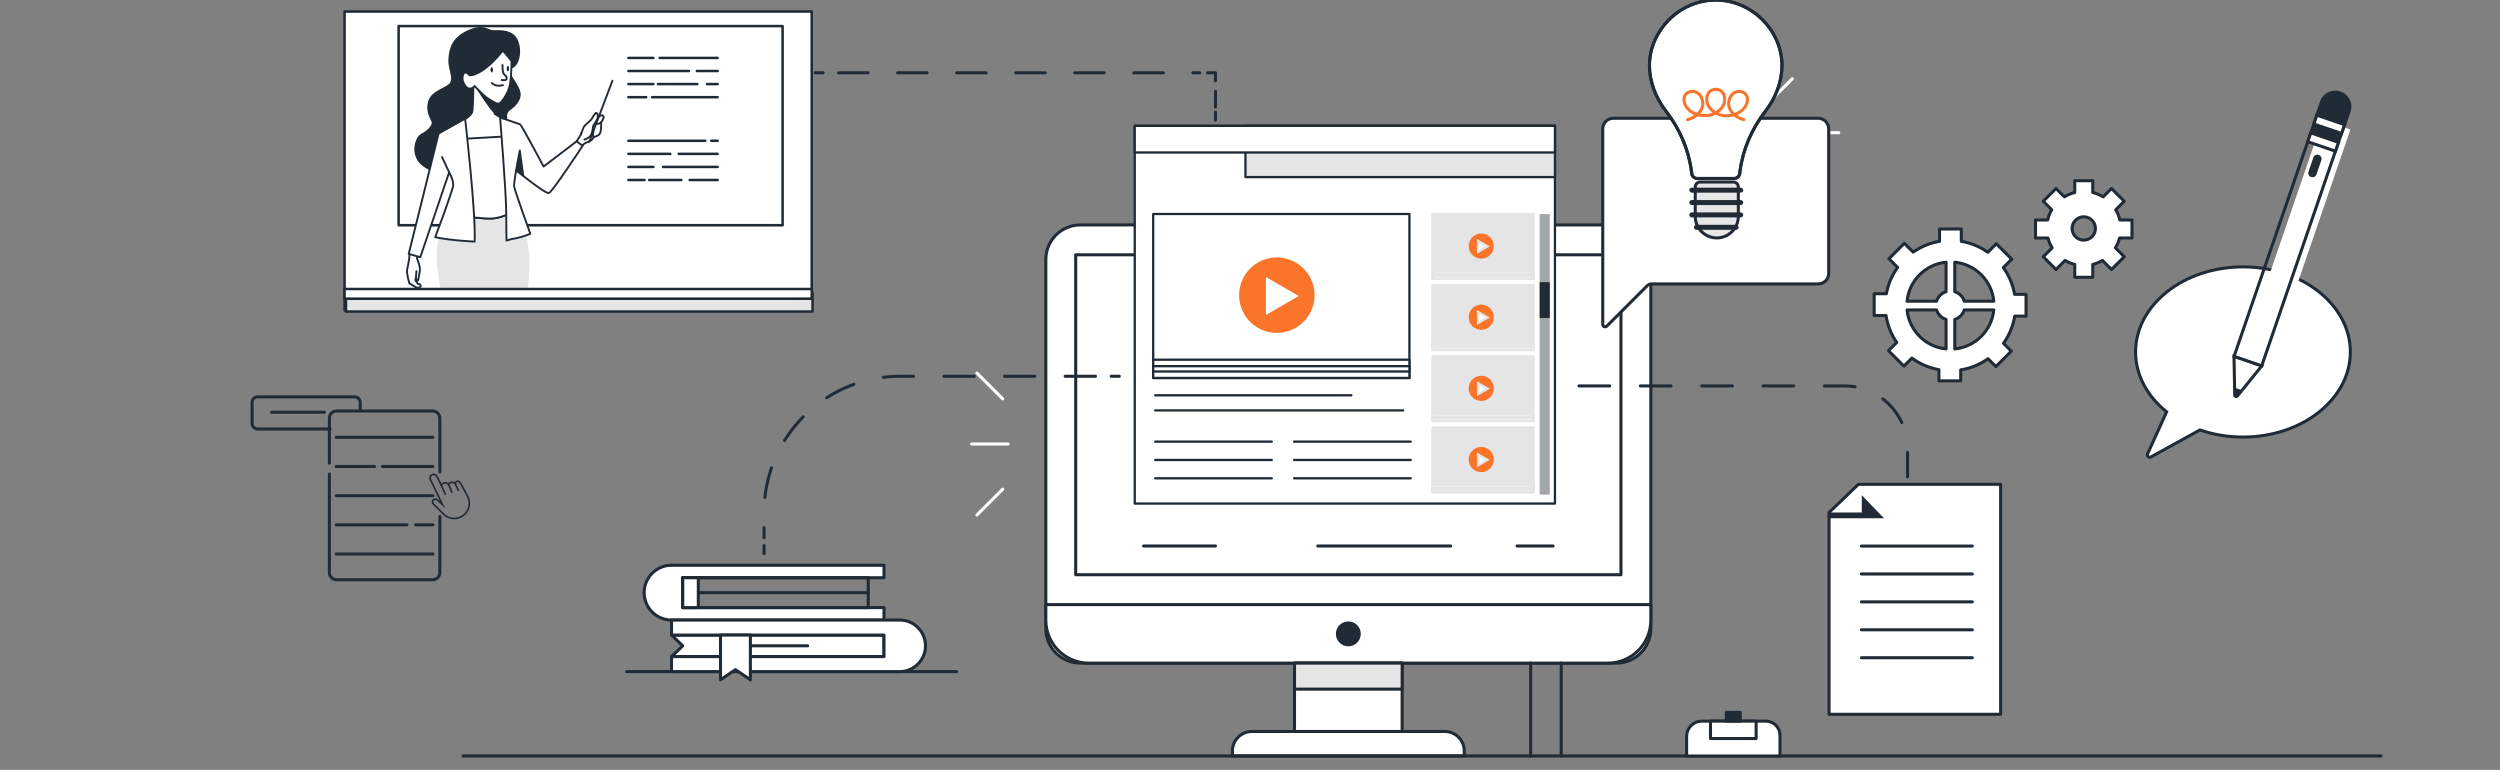<svg width="630" height="194" viewBox="0 0 630 194" fill="none" xmlns="http://www.w3.org/2000/svg">
<rect x="0" y="0" width="630" height="194" fill="#808080" stroke="none"/>
<g clip-path="url(#clip0_12616_10145)">
<path d="M504.154 180.004H460.924V129.148L468.309 122.059H504.154V180.004Z" fill="white" stroke="#212B36" stroke-width="0.773" stroke-miterlimit="10" stroke-linecap="round" stroke-linejoin="round"/>
<path d="M460.924 130.598H474.766L469.172 124.792V129.146H461.061L460.924 129.363V130.598Z" fill="#212B36"/>
<path d="M469.068 137.605H497.018" stroke="#212B36" stroke-width="0.773" stroke-miterlimit="10" stroke-linecap="round" stroke-linejoin="round"/>
<path d="M469.068 144.639H497.018" stroke="#212B36" stroke-width="0.773" stroke-miterlimit="10" stroke-linecap="round" stroke-linejoin="round"/>
<path d="M469.068 151.675H497.018" stroke="#212B36" stroke-width="0.773" stroke-miterlimit="10" stroke-linecap="round" stroke-linejoin="round"/>
<path d="M469.068 158.711H497.018" stroke="#212B36" stroke-width="0.773" stroke-miterlimit="10" stroke-linecap="round" stroke-linejoin="round"/>
<path d="M469.068 165.747H497.018" stroke="#212B36" stroke-width="0.773" stroke-miterlimit="10" stroke-linecap="round" stroke-linejoin="round"/>
<path d="M407.311 167.108H272.246C267.442 167.108 263.548 163.214 263.548 158.41V65.381C263.548 60.578 267.442 56.684 272.246 56.684H407.311C412.114 56.684 416.009 60.578 416.009 65.381V158.411C416.009 163.214 412.114 167.108 407.311 167.108Z" fill="white" stroke="#212B36" stroke-width="0.773" stroke-miterlimit="10" stroke-linecap="round" stroke-linejoin="round"/>
<path d="M263.548 152.364V156.273C263.548 162.257 268.399 167.108 274.383 167.108H405.173C411.158 167.108 416.009 162.257 416.009 156.273V152.364H263.548Z" fill="white" stroke="#212B36" stroke-width="0.773" stroke-miterlimit="10" stroke-linecap="round" stroke-linejoin="round"/>
<path d="M408.48 64.213H271.077V144.835H408.48V64.213Z" fill="white"/>
<path d="M408.48 64.213H271.077V144.835H408.48V64.213Z" fill="white" stroke="#212B36" stroke-width="0.773" stroke-miterlimit="10" stroke-linecap="round" stroke-linejoin="round"/>
<path d="M339.778 162.873C341.51 162.873 342.915 161.469 342.915 159.736C342.915 158.004 341.51 156.599 339.778 156.599C338.045 156.599 336.641 158.004 336.641 159.736C336.641 161.469 338.045 162.873 339.778 162.873Z" fill="#212B36"/>
<path d="M368.992 190.503H310.564V189.252C310.564 186.535 312.766 184.333 315.483 184.333H364.074C366.791 184.333 368.993 186.535 368.993 189.252L368.992 190.503Z" fill="white" stroke="#212B36" stroke-width="0.773" stroke-miterlimit="10" stroke-linecap="round" stroke-linejoin="round"/>
<path d="M353.338 167.107H326.218V184.333H353.338V167.107Z" fill="white" stroke="#212B36" stroke-width="0.773" stroke-miterlimit="10" stroke-linecap="round" stroke-linejoin="round"/>
<path d="M353.338 167.107H326.218V173.667H353.338V167.107Z" fill="#E5E5E5" stroke="#212B36" stroke-width="0.773" stroke-miterlimit="10" stroke-linecap="round" stroke-linejoin="round"/>
<path d="M288.188 137.592H306.292" stroke="#212B36" stroke-width="0.773" stroke-miterlimit="10" stroke-linecap="round" stroke-linejoin="round"/>
<path d="M382.316 137.592H391.368" stroke="#212B36" stroke-width="0.773" stroke-miterlimit="10" stroke-linecap="round" stroke-linejoin="round"/>
<path d="M332.067 137.592H365.573" stroke="#212B36" stroke-width="0.773" stroke-miterlimit="10" stroke-linecap="round" stroke-linejoin="round"/>
<path d="M116.7 190.503H600.034" stroke="#212B36" stroke-width="0.773" stroke-miterlimit="10" stroke-linecap="round" stroke-linejoin="round"/>
<path d="M254.033 111.896H244.831" stroke="white" stroke-width="0.773" stroke-miterlimit="10" stroke-linecap="round" stroke-linejoin="round"/>
<path d="M252.686 100.515L246.179 94.008" stroke="white" stroke-width="0.773" stroke-miterlimit="10" stroke-linecap="round" stroke-linejoin="round"/>
<path d="M246.179 129.782L252.686 123.275" stroke="white" stroke-width="0.773" stroke-miterlimit="10" stroke-linecap="round" stroke-linejoin="round"/>
<path d="M445.174 26.343L451.681 19.836" stroke="white" stroke-width="0.773" stroke-miterlimit="10" stroke-linecap="round" stroke-linejoin="round"/>
<path d="M454.173 33.437H463.375" stroke="white" stroke-width="0.773" stroke-miterlimit="10" stroke-linecap="round" stroke-linejoin="round"/>
<path d="M438.079 8.141V17.343" stroke="white" stroke-width="0.773" stroke-miterlimit="10" stroke-linecap="round" stroke-linejoin="round"/>
<path d="M431.539 59.948C431.539 59.948 434.833 60.632 435.46 64.212" stroke="#212B36" stroke-width="0.773" stroke-miterlimit="10" stroke-linecap="round" stroke-linejoin="round"/>
<path d="M417.421 48.969C417.421 48.969 419.46 45.519 418.205 43.166" stroke="#212B36" stroke-width="0.773" stroke-miterlimit="10" stroke-linecap="round" stroke-linejoin="round"/>
<path d="M444.989 181.72H428.89C426.757 181.72 425.028 183.449 425.028 185.582V190.504H448.556V185.288C448.556 183.317 446.959 181.72 444.989 181.72Z" fill="white" stroke="#212B36" stroke-width="0.773" stroke-miterlimit="10" stroke-linecap="round" stroke-linejoin="round"/>
<path d="M442.544 181.72H431.041V186.112H442.544V181.72Z" fill="white" stroke="#212B36" stroke-width="0.773" stroke-miterlimit="10" stroke-linecap="round" stroke-linejoin="round"/>
<path d="M438.552 179.524H435.034V181.72H438.552V179.524Z" fill="#212B36" stroke="#212B36" stroke-width="0.773" stroke-miterlimit="10" stroke-linecap="round" stroke-linejoin="round"/>
<path d="M282.056 94.813H280.041" stroke="#212B36" stroke-width="0.773" stroke-linecap="round" stroke-linejoin="round"/>
<path d="M276.06 94.813H226.844C207.901 94.813 192.545 110.169 192.545 129.112V135.5" stroke="#212B36" stroke-width="0.773" stroke-linecap="round" stroke-linejoin="round" stroke-dasharray="7.64 7.64"/>
<path d="M192.546 137.491V139.505" stroke="#212B36" stroke-width="0.773" stroke-linecap="round" stroke-linejoin="round"/>
<path d="M157.935 169.245H241.067" stroke="#212B36" stroke-width="0.773" stroke-miterlimit="10" stroke-linecap="round" stroke-linejoin="round"/>
<path d="M222.768 145.584V142.447H169.229C165.418 142.447 162.328 145.537 162.328 149.349C162.328 153.16 165.418 156.25 169.229 156.25H222.768V153.113H172.053V145.584H222.768V145.584Z" fill="white" stroke="#212B36" stroke-width="0.773" stroke-miterlimit="10" stroke-linecap="round" stroke-linejoin="round"/>
<path d="M218.795 145.584H172.053V153.113H218.795V145.584Z" stroke="#212B36" stroke-width="0.773" stroke-miterlimit="10" stroke-linecap="round" stroke-linejoin="round"/>
<path d="M218.795 149.349H172.053" stroke="#212B36" stroke-width="0.773" stroke-miterlimit="10" stroke-linecap="round" stroke-linejoin="round"/>
<path d="M175.974 145.584H172.053V153.113H175.974V145.584Z" fill="white" stroke="#212B36" stroke-width="0.773" stroke-miterlimit="10" stroke-linecap="round" stroke-linejoin="round"/>
<path d="M222.767 165.467H169.228L172.051 162.748L169.228 160.029H222.767V165.467Z" fill="white" stroke="#212B36" stroke-width="0.773" stroke-miterlimit="10" stroke-linecap="round" stroke-linejoin="round"/>
<path d="M189.096 162.748H203.526" stroke="#212B36" stroke-width="0.773" stroke-miterlimit="10" stroke-linecap="round" stroke-linejoin="round"/>
<path d="M226.726 156.251H169.228V160.03H222.767V165.468H169.228V169.246H226.726C230.315 169.246 233.224 166.337 233.224 162.749C233.224 159.16 230.315 156.251 226.726 156.251Z" fill="white" stroke="#212B36" stroke-width="0.773" stroke-miterlimit="10" stroke-linecap="round" stroke-linejoin="round"/>
<path d="M189.096 171.309L185.332 168.747L181.567 171.309V160.029H189.096V171.309Z" fill="white" stroke="#212B36" stroke-width="0.773" stroke-miterlimit="10" stroke-linecap="round" stroke-linejoin="round"/>
<path d="M403.89 32.469V81.751C403.89 82.29 404.541 82.56 404.922 82.179L415.146 71.956C415.408 71.694 415.762 71.547 416.132 71.547H458.181C459.646 71.547 460.833 70.36 460.833 68.895V32.463C460.833 30.999 459.646 29.811 458.181 29.811H406.547C405.08 29.811 403.89 31.001 403.89 32.469Z" fill="white" stroke="#212B36" stroke-width="0.773" stroke-miterlimit="10"/>
<path d="M415.66 16.523C415.66 20.505 417.216 24.637 419.784 27.954C423.233 32.408 425.548 37.632 426.252 43.221L426.319 43.748C426.407 44.451 427.006 44.979 427.715 44.979H437.008C437.717 44.979 438.315 44.452 438.404 43.748L438.472 43.212C439.177 37.629 441.489 32.409 444.935 27.96C447.505 24.642 449.062 20.507 449.062 16.523C449.062 7.797 441.587 0.019 432.361 0.019C423.14 0.019 415.66 7.797 415.66 16.523Z" fill="white" stroke="#212B36" stroke-width="0.773" stroke-miterlimit="10"/>
<path d="M415.66 16.523C415.66 20.505 417.216 24.637 419.784 27.954C423.233 32.408 425.548 37.632 426.252 43.221L426.319 43.748C426.407 44.451 427.006 44.979 427.715 44.979H437.008C437.717 44.979 438.315 44.452 438.404 43.748L438.472 43.212C439.177 37.629 441.489 32.409 444.935 27.96C447.505 24.642 449.062 20.507 449.062 16.523C449.062 7.797 441.587 0.019 432.361 0.019C423.14 0.019 415.66 7.797 415.66 16.523Z" stroke="#212B36" stroke-width="0.773" stroke-miterlimit="10"/>
<path d="M425.295 30.157C426.353 29.837 427.133 29.408 427.735 28.875M427.735 28.875C428.757 27.971 429.261 26.756 429.071 25.605C428.793 23.792 427.456 22.815 426.028 23.079C424.601 23.343 423.921 24.694 424.682 26.417C425.152 27.516 426.315 28.422 427.735 28.875ZM427.735 28.875C428.033 28.97 428.503 29.03 428.945 29.08C430.061 29.203 431.173 29.06 432.128 28.582C432.21 28.541 432.291 28.497 432.37 28.453M432.37 28.453C431.131 27.755 430.278 26.662 430.136 25.508C429.89 23.692 430.914 22.499 432.362 22.5C433.81 22.499 434.834 23.692 434.588 25.508C434.446 26.663 433.609 27.756 432.37 28.453ZM432.37 28.453C432.689 28.633 433.038 28.788 433.419 28.915C434.184 29.17 435.016 29.246 435.84 29.139C436.253 29.085 436.642 28.997 437.008 28.879M437.008 28.879C438.429 28.427 439.576 27.517 440.046 26.418C440.808 24.695 440.128 23.344 438.701 23.08C437.273 22.816 435.936 23.793 435.658 25.605C435.468 26.756 435.987 27.974 437.008 28.879ZM437.008 28.879C437.605 29.411 438.382 29.84 439.429 30.157" stroke="#FA7429" stroke-width="0.773" stroke-miterlimit="10" stroke-linecap="round"/>
<path d="M436.802 45.871H428.459C427.765 45.871 427.202 46.434 427.202 47.128V54.529C427.202 57.525 429.634 59.958 432.631 59.958C435.627 59.958 438.06 57.525 438.06 54.529V47.128C438.06 46.434 437.496 45.871 436.802 45.871Z" fill="#E6E6E6" stroke="#212B36" stroke-width="0.773" stroke-miterlimit="10"/>
<path d="M426.336 48.547H438.667C439.015 48.547 439.297 48.266 439.297 47.918C439.297 47.57 439.015 47.289 438.667 47.289H426.336C425.988 47.289 425.706 47.57 425.706 47.918C425.706 48.266 425.988 48.547 426.336 48.547Z" fill="#212B36"/>
<path d="M426.336 51.669H438.667C439.015 51.669 439.297 51.387 439.297 51.039C439.297 50.691 439.015 50.41 438.667 50.41H426.336C425.988 50.41 425.706 50.691 425.706 51.039C425.706 51.387 425.988 51.669 426.336 51.669Z" fill="#212B36"/>
<path d="M426.336 54.79H438.667C439.015 54.79 439.297 54.509 439.297 54.161C439.297 53.813 439.015 53.531 438.667 53.531H426.336C425.988 53.531 425.706 53.813 425.706 54.161C425.706 54.509 425.988 54.79 426.336 54.79Z" fill="#212B36"/>
<path d="M427.5 57.914H437.503C437.851 57.914 438.133 57.633 438.133 57.285C438.133 56.937 437.851 56.655 437.503 56.655H427.5C427.152 56.655 426.871 56.937 426.871 57.285C426.871 57.633 427.152 57.914 427.5 57.914Z" fill="#212B36"/>
<path d="M385.723 167.108V190.504" stroke="#212B36" stroke-width="0.773" stroke-miterlimit="10" stroke-linecap="round" stroke-linejoin="round"/>
<path d="M393.424 167.108V190.504" stroke="#212B36" stroke-width="0.773" stroke-miterlimit="10" stroke-linecap="round" stroke-linejoin="round"/>
<path d="M397.906 97.261H464.866C473.61 97.261 480.699 104.349 480.699 113.094V120.169" stroke="#212B36" stroke-width="0.773" stroke-miterlimit="10" stroke-linecap="round" stroke-linejoin="round" stroke-dasharray="7.73 7.73"/>
<path d="M205.426 18.351H207.44" stroke="#212B36" stroke-width="0.773" stroke-linecap="round" stroke-linejoin="round"/>
<path d="M211.314 18.351H302.345" stroke="#212B36" stroke-width="0.773" stroke-linecap="round" stroke-linejoin="round" stroke-dasharray="7.44 7.44"/>
<path d="M304.281 18.351H306.296V20.366" stroke="#212B36" stroke-width="0.773" stroke-linecap="round" stroke-linejoin="round"/>
<path d="M306.297 23V26.952" stroke="#212B36" stroke-width="0.773" stroke-linecap="round" stroke-linejoin="round" stroke-dasharray="5.06 5.06"/>
<path d="M306.297 28.27V30.284" stroke="#212B36" stroke-width="0.773" stroke-linecap="round" stroke-linejoin="round"/>
<path d="M204.557 2.899H86.831V78.243H204.557V2.899Z" fill="white" stroke="#212B36" stroke-width="0.642" stroke-miterlimit="10" stroke-linecap="round" stroke-linejoin="round"/>
<path d="M197.216 6.569H100.452V56.758H197.216V6.569Z" fill="white" stroke="#212B36" stroke-width="0.642" stroke-miterlimit="10" stroke-linecap="round" stroke-linejoin="round"/>
<path d="M166.247 14.602H180.845" stroke="#212B36" stroke-width="0.642" stroke-miterlimit="10" stroke-linecap="round" stroke-linejoin="round"/>
<path d="M158.356 14.602H164.65" stroke="#212B36" stroke-width="0.642" stroke-miterlimit="10" stroke-linecap="round" stroke-linejoin="round"/>
<path d="M175.614 17.897H180.845" stroke="#212B36" stroke-width="0.642" stroke-miterlimit="10" stroke-linecap="round" stroke-linejoin="round"/>
<path d="M158.356 17.897H173.591" stroke="#212B36" stroke-width="0.642" stroke-miterlimit="10" stroke-linecap="round" stroke-linejoin="round"/>
<path d="M178.169 21.191H180.846" stroke="#212B36" stroke-width="0.642" stroke-miterlimit="10" stroke-linecap="round" stroke-linejoin="round"/>
<path d="M165.821 21.191H175.72" stroke="#212B36" stroke-width="0.642" stroke-miterlimit="10" stroke-linecap="round" stroke-linejoin="round"/>
<path d="M158.356 21.191H164.65" stroke="#212B36" stroke-width="0.642" stroke-miterlimit="10" stroke-linecap="round" stroke-linejoin="round"/>
<path d="M164.331 24.488H180.845" stroke="#212B36" stroke-width="0.642" stroke-miterlimit="10" stroke-linecap="round" stroke-linejoin="round"/>
<path d="M158.356 24.488H162.841" stroke="#212B36" stroke-width="0.642" stroke-miterlimit="10" stroke-linecap="round" stroke-linejoin="round"/>
<path d="M179.232 35.477H180.845" stroke="#212B36" stroke-width="0.642" stroke-miterlimit="10" stroke-linecap="round" stroke-linejoin="round"/>
<path d="M158.356 35.477H177.742" stroke="#212B36" stroke-width="0.642" stroke-miterlimit="10" stroke-linecap="round" stroke-linejoin="round"/>
<path d="M171.037 38.773H180.845" stroke="#212B36" stroke-width="0.642" stroke-miterlimit="10" stroke-linecap="round" stroke-linejoin="round"/>
<path d="M158.356 38.773H168.907" stroke="#212B36" stroke-width="0.642" stroke-miterlimit="10" stroke-linecap="round" stroke-linejoin="round"/>
<path d="M167.098 42.067H180.844" stroke="#212B36" stroke-width="0.642" stroke-miterlimit="10" stroke-linecap="round" stroke-linejoin="round"/>
<path d="M158.356 42.067H164.65" stroke="#212B36" stroke-width="0.642" stroke-miterlimit="10" stroke-linecap="round" stroke-linejoin="round"/>
<path d="M173.804 45.365H180.845" stroke="#212B36" stroke-width="0.642" stroke-miterlimit="10" stroke-linecap="round" stroke-linejoin="round"/>
<path d="M163.584 45.365H171.673" stroke="#212B36" stroke-width="0.642" stroke-miterlimit="10" stroke-linecap="round" stroke-linejoin="round"/>
<path d="M158.356 45.365H162.415" stroke="#212B36" stroke-width="0.642" stroke-miterlimit="10" stroke-linecap="round" stroke-linejoin="round"/>
<path d="M128.738 17.107C128.738 17.107 129.417 17.477 130.281 16.119C131.145 14.761 131.515 11.922 130.281 9.701C129.047 7.479 126.084 7.541 124.48 7.603C122.875 7.664 121.949 5.751 117.814 7.664C113.679 9.578 113.185 12.416 113 14.823C112.815 17.23 114.234 19.452 113.432 20.81C112.63 22.167 108.68 22.662 107.878 25.624C107.076 28.586 108.865 30.253 108.803 30.993C108.742 31.734 107.816 32.845 106.149 33.709C104.483 34.572 103.064 39.325 106.643 41.917C110.222 44.509 114.481 44.818 119.295 42.225C124.109 39.633 127.442 34.819 127.812 32.166C128.182 29.512 127.133 28.771 128.614 27.722C130.095 26.673 131.885 24.821 130.959 22.599C130.034 20.377 128.491 18.711 128.491 18.155C128.491 17.6 128.738 17.107 128.738 17.107Z" fill="#212B36"/>
<path d="M112.585 54.379C112.585 54.379 110.445 57.546 110.102 63.283C109.76 69.019 111.986 76.809 111.986 76.809H132.362C132.362 76.809 133.903 68.762 133.304 63.625C132.704 58.488 131.591 56.262 131.591 56.262L129.964 52.581L113.098 53.009L112.585 54.379Z" fill="#E5E5E5"/>
<path d="M119.294 21.426C119.294 21.426 119.233 27.474 118.986 28.215C118.739 28.956 117.628 30.067 114.48 31.424C114.48 31.424 116.517 44.323 116.887 48.149C117.258 51.975 117.258 54.506 117.258 54.506C117.258 54.506 121.825 55.185 124.046 55.061C126.268 54.938 128.922 53.58 128.922 53.58L128.12 30.744L124.664 28.708L124.479 24.696C124.479 24.696 120.714 21.117 120.282 20.87C119.85 20.623 119.294 21.426 119.294 21.426Z" fill="white" stroke="#212B36" stroke-width="0.483" stroke-miterlimit="10" stroke-linecap="round" stroke-linejoin="round"/>
<path d="M120.633 22.787C120.633 22.787 123.287 27.068 124.657 28.352L124.479 24.699L120.804 21.76L120.633 22.787Z" fill="#212B36" stroke="#212B36" stroke-width="0.483" stroke-miterlimit="10" stroke-linecap="round" stroke-linejoin="round"/>
<path d="M128.246 34.333L115.049 35.082C115.681 39.197 116.644 45.635 116.888 48.15C117.258 51.977 117.258 54.507 117.258 54.507C117.258 54.507 121.825 55.186 124.047 55.062C126.269 54.939 128.922 53.581 128.922 53.581L128.246 34.333Z" fill="white" stroke="#212B36" stroke-width="0.483" stroke-miterlimit="10" stroke-linecap="round" stroke-linejoin="round"/>
<path d="M126.634 12.809C126.634 12.809 123.067 17.673 119.284 18.863L118.311 18.971C118.311 18.971 117.23 17.458 116.69 18.863C116.149 20.268 117.23 21.889 117.879 22.214C118.528 22.538 119.176 22.106 119.176 22.106L119.608 21.673C119.608 21.673 121.77 24.159 123.284 25.024C124.797 25.889 125.446 26.537 126.202 25.781C126.959 25.024 128.256 23.079 128.58 20.917C128.905 18.755 128.905 15.404 128.905 15.404C128.905 15.404 126.959 12.809 126.634 12.809Z" fill="white" stroke="#212B36" stroke-width="0.483" stroke-miterlimit="10" stroke-linecap="round" stroke-linejoin="round"/>
<path d="M126.634 16.378C126.634 16.378 126.526 18.432 127.175 18.864C127.824 19.297 127.824 20.053 127.391 20.161C126.959 20.269 126.418 20.161 126.418 20.161" stroke="#212B36" stroke-width="0.483" stroke-miterlimit="10" stroke-linecap="round" stroke-linejoin="round"/>
<path d="M123.931 20.915C123.931 20.915 124.904 21.996 126.741 21.456" stroke="#212B36" stroke-width="0.483" stroke-miterlimit="10" stroke-linecap="round" stroke-linejoin="round"/>
<path d="M124.232 17.599C124.232 17.974 124.094 18.277 123.924 18.277C123.753 18.277 123.615 17.973 123.615 17.599C123.615 17.224 123.753 16.92 123.924 16.92C124.094 16.92 124.232 17.224 124.232 17.599Z" fill="#212B36"/>
<path d="M128.305 17.293C128.305 17.668 128.166 17.972 127.996 17.972C127.826 17.972 127.688 17.668 127.688 17.293C127.688 16.918 127.826 16.614 127.996 16.614C128.166 16.614 128.305 16.918 128.305 17.293Z" fill="#212B36"/>
<path d="M103.129 65.13C103.129 65.13 102.711 67.595 102.571 68.153C102.432 68.711 103.129 71.362 103.129 71.362C103.129 71.362 104.85 72.478 105.176 72.525C105.501 72.571 106.059 72.385 106.013 71.967C105.966 71.548 105.315 71.548 105.315 71.548L104.664 70.618L104.803 70.06C104.803 70.06 105.129 71.177 105.361 70.572C105.594 69.968 105.501 69.642 105.733 68.665C105.966 67.688 105.687 66.851 105.501 66.293C105.315 65.735 105.082 65.084 105.082 65.084L105.315 64.014L103.221 63.642L103.129 65.13Z" fill="white" stroke="#212B36" stroke-width="0.483" stroke-miterlimit="10" stroke-linecap="round" stroke-linejoin="round"/>
<path d="M104.803 70.061L104.942 68.339" stroke="#212B36" stroke-width="0.483" stroke-miterlimit="10" stroke-linecap="round" stroke-linejoin="round"/>
<path d="M117.209 29.893C117.209 29.893 119.948 53.522 119.606 60.885C119.606 60.885 113.613 60.628 109.675 59.772C109.675 59.772 114.127 47.958 114.212 46.673C114.298 45.389 113.185 43.42 113.185 43.42L105.908 64.823L102.997 63.967L110.531 33.66L117.209 29.893Z" fill="white" stroke="#212B36" stroke-width="0.483" stroke-miterlimit="10" stroke-linecap="round" stroke-linejoin="round"/>
<path d="M146.521 36.755L147.544 36.011C147.544 36.011 148.8 35.639 149.218 35.127C149.637 34.616 149.683 34.476 149.683 34.476C149.683 34.476 150.753 34.383 151.172 33.639C151.591 32.895 151.497 30.802 151.497 30.802C151.497 30.802 152.148 29.965 152.102 29.5C152.056 29.034 151.59 28.895 151.079 29.267C150.567 29.639 150.288 29.825 150.288 29.825L147.497 32.615L146.567 33.36C146.567 33.36 146.334 34.243 146.055 34.708C145.776 35.174 145.125 36.057 145.125 36.057L146.521 36.755Z" fill="white" stroke="#212B36" stroke-width="0.483" stroke-miterlimit="10" stroke-linecap="round" stroke-linejoin="round"/>
<path d="M145.289 35.626L146.335 34.011C146.335 34.011 146.986 32.244 147.125 31.965C147.265 31.686 148.846 30.29 148.986 30.151C149.125 30.011 149.823 28.616 150.148 28.476C150.474 28.337 150.66 28.895 150.66 29.453C150.66 30.011 149.451 31.779 149.451 31.779C149.451 31.779 149.358 33.407 148.847 34.151C148.335 34.895 147.265 35.174 147.265 35.174" fill="white"/>
<path d="M145.289 35.626L146.335 34.011C146.335 34.011 146.986 32.244 147.125 31.965C147.265 31.686 148.846 30.29 148.986 30.151C149.125 30.011 149.823 28.616 150.148 28.476C150.474 28.337 150.66 28.895 150.66 29.453C150.66 30.011 149.451 31.779 149.451 31.779C149.451 31.779 149.358 33.407 148.847 34.151C148.335 34.895 147.265 35.174 147.265 35.174" stroke="#212B36" stroke-width="0.483" stroke-miterlimit="10" stroke-linecap="round" stroke-linejoin="round"/>
<path d="M154.334 20.338L148.521 35.686" stroke="#212B36" stroke-width="0.483" stroke-miterlimit="10" stroke-linecap="round" stroke-linejoin="round"/>
<path d="M149.685 34.477C149.685 34.477 149.22 34.849 149.545 33.082" stroke="#212B36" stroke-width="0.483" stroke-miterlimit="10" stroke-linecap="round" stroke-linejoin="round"/>
<path d="M151.498 30.803C151.498 30.803 150.754 31.454 150.475 31.129" stroke="#212B36" stroke-width="0.483" stroke-miterlimit="10" stroke-linecap="round" stroke-linejoin="round"/>
<path d="M126.028 29.634C126.028 29.634 127.569 48.725 127.569 53.691C127.569 58.657 127.655 60.626 127.655 60.626C127.655 60.626 128.511 60.284 130.052 60.026C131.593 59.77 133.648 58.914 133.648 58.914C133.648 58.914 129.538 47.612 129.538 46.842C129.538 46.072 130.052 42.904 130.052 42.904C130.052 42.904 137.5 48.983 138.357 48.64C139.213 48.298 146.832 36.74 146.832 36.74L145.292 35.627L136.987 41.962C136.987 41.962 131.422 31.517 131.079 31.346C130.737 31.175 126.028 29.634 126.028 29.634Z" fill="white" stroke="#212B36" stroke-width="0.483" stroke-miterlimit="10" stroke-linecap="round" stroke-linejoin="round"/>
<path d="M130.05 42.907L130.991 37.941L131.847 44.191L130.05 42.907Z" fill="#212B36" stroke="#212B36" stroke-width="0.483" stroke-miterlimit="10" stroke-linecap="round" stroke-linejoin="round"/>
<path d="M113.183 43.419L111.385 39.566" stroke="#212B36" stroke-width="0.483" stroke-miterlimit="10" stroke-linecap="round" stroke-linejoin="round"/>
<path d="M204.757 73.704H87.188V78.503H204.757V73.704Z" fill="#E5E5E5" stroke="#212B36" stroke-width="0.642" stroke-miterlimit="10" stroke-linecap="round" stroke-linejoin="round"/>
<path d="M204.557 72.824H86.831V75.273H204.557V72.824Z" fill="white" stroke="#212B36" stroke-width="0.642" stroke-miterlimit="10" stroke-linecap="round" stroke-linejoin="round"/>
<path d="M391.849 31.715H285.956V126.895H391.849V31.715Z" fill="white" stroke="#212B36" stroke-width="0.58" stroke-miterlimit="10" stroke-linecap="round" stroke-linejoin="round"/>
<path d="M391.849 31.715H313.85V44.629H391.849V31.715Z" fill="#E5E5E5" stroke="#212B36" stroke-width="0.58" stroke-miterlimit="10" stroke-linecap="round" stroke-linejoin="round"/>
<path d="M391.849 31.715H285.956V38.43H391.849V31.715Z" fill="white" stroke="#212B36" stroke-width="0.58" stroke-miterlimit="10" stroke-linecap="round" stroke-linejoin="round"/>
<path d="M355.173 53.926H290.604V95.25H355.173V53.926Z" fill="white" stroke="#212B36" stroke-width="0.58" stroke-miterlimit="10" stroke-linecap="round" stroke-linejoin="round"/>
<path d="M355.173 90.648H290.604V95.251H355.173V90.648Z" fill="white" stroke="#212B36" stroke-width="0.58" stroke-miterlimit="10" stroke-linecap="round" stroke-linejoin="round"/>
<path d="M355.173 92.278H290.604V93.621H355.173V92.278Z" fill="white" stroke="#212B36" stroke-width="0.58" stroke-miterlimit="10" stroke-linecap="round" stroke-linejoin="round"/>
<path d="M329.869 79.356C332.614 74.879 331.21 69.024 326.733 66.279C322.256 63.535 316.402 64.939 313.657 69.415C310.912 73.892 312.316 79.747 316.793 82.492C321.269 85.237 327.124 83.832 329.869 79.356Z" fill="#FA7429"/>
<path d="M327.28 74.592L319.007 69.816V79.369L327.28 74.592Z" fill="white"/>
<path d="M386.468 53.926H360.971V70.244H386.468V53.926Z" fill="#E5E5E5" stroke="#E5E5E5" stroke-width="0.58" stroke-miterlimit="10" stroke-linecap="round" stroke-linejoin="round"/>
<path d="M386.468 68.427H360.971V70.245H386.468V68.427Z" fill="white" stroke="#E5E5E5" stroke-width="0.58" stroke-miterlimit="10" stroke-linecap="round" stroke-linejoin="round"/>
<path d="M386.468 69.071H360.971V69.601H386.468V69.071Z" fill="white" stroke="#E5E5E5" stroke-width="0.58" stroke-miterlimit="10" stroke-linecap="round" stroke-linejoin="round"/>
<path d="M373.276 58.541C375.19 58.542 376.74 60.093 376.74 62.006C376.74 63.919 375.19 65.47 373.276 65.47C371.363 65.47 369.812 63.92 369.812 62.006C369.812 60.093 371.363 58.541 373.276 58.541Z" fill="#FA7429" stroke="#E5E5E5" stroke-width="0.58"/>
<path d="M374.871 62.088L372.475 63.472V60.703L374.871 62.088Z" fill="white" stroke="#E5E5E5" stroke-width="0.58"/>
<path d="M386.468 71.858H360.971V88.176H386.468V71.858Z" fill="#E5E5E5" stroke="#E5E5E5" stroke-width="0.58" stroke-miterlimit="10" stroke-linecap="round" stroke-linejoin="round"/>
<path d="M386.468 86.358H360.971V88.176H386.468V86.358Z" fill="white" stroke="#E5E5E5" stroke-width="0.58" stroke-miterlimit="10" stroke-linecap="round" stroke-linejoin="round"/>
<path d="M386.468 87.002H360.971V87.532H386.468V87.002Z" fill="white" stroke="#E5E5E5" stroke-width="0.58" stroke-miterlimit="10" stroke-linecap="round" stroke-linejoin="round"/>
<path d="M373.276 76.473C375.19 76.473 376.74 78.025 376.74 79.938C376.74 81.851 375.19 83.402 373.276 83.403L373.098 83.398C371.267 83.305 369.812 81.791 369.812 79.938C369.812 78.025 371.363 76.473 373.276 76.473Z" fill="#FA7429" stroke="#E5E5E5" stroke-width="0.58"/>
<path d="M374.871 80.019L372.475 81.402V78.635L374.871 80.019Z" fill="white" stroke="#E5E5E5" stroke-width="0.58"/>
<path d="M386.468 89.789H360.971V106.107H386.468V89.789Z" fill="#E5E5E5" stroke="#E5E5E5" stroke-width="0.58" stroke-miterlimit="10" stroke-linecap="round" stroke-linejoin="round"/>
<path d="M386.468 104.29H360.971V106.107H386.468V104.29Z" fill="white" stroke="#E5E5E5" stroke-width="0.58" stroke-miterlimit="10" stroke-linecap="round" stroke-linejoin="round"/>
<path d="M386.468 104.933H360.971V105.463H386.468V104.933Z" fill="white" stroke="#E5E5E5" stroke-width="0.58" stroke-miterlimit="10" stroke-linecap="round" stroke-linejoin="round"/>
<path d="M373.276 94.404C375.19 94.404 376.74 95.955 376.74 97.869C376.74 99.782 375.19 101.333 373.276 101.333L373.098 101.329C371.267 101.236 369.812 99.722 369.812 97.869C369.812 95.955 371.363 94.404 373.276 94.404Z" fill="#FA7429" stroke="#E5E5E5" stroke-width="0.58"/>
<path d="M374.871 97.949L372.475 99.333V96.565L374.871 97.949Z" fill="white" stroke="#E5E5E5" stroke-width="0.58"/>
<path d="M386.468 107.721H360.971V124.039H386.468V107.721Z" fill="#E5E5E5" stroke="#E5E5E5" stroke-width="0.58" stroke-miterlimit="10" stroke-linecap="round" stroke-linejoin="round"/>
<path d="M386.468 122.221H360.971V124.039H386.468V122.221Z" fill="white" stroke="#E5E5E5" stroke-width="0.58" stroke-miterlimit="10" stroke-linecap="round" stroke-linejoin="round"/>
<path d="M386.468 122.864H360.971V123.394H386.468V122.864Z" fill="white" stroke="#E5E5E5" stroke-width="0.58" stroke-miterlimit="10" stroke-linecap="round" stroke-linejoin="round"/>
<path d="M373.276 112.335C375.19 112.335 376.74 113.886 376.74 115.8C376.74 117.714 375.189 119.264 373.276 119.264L373.098 119.26C371.267 119.167 369.812 117.653 369.812 115.8C369.812 113.886 371.363 112.335 373.276 112.335Z" fill="#FA7429" stroke="#E5E5E5" stroke-width="0.58"/>
<path d="M374.871 115.881L372.475 117.265V114.498L374.871 115.881Z" fill="white" stroke="#E5E5E5" stroke-width="0.58"/>
<path d="M291.107 99.613H340.554" stroke="#212B36" stroke-width="0.58" stroke-miterlimit="10" stroke-linecap="round" stroke-linejoin="round"/>
<path d="M291.107 111.295H320.483" stroke="#212B36" stroke-width="0.58" stroke-miterlimit="10" stroke-linecap="round" stroke-linejoin="round"/>
<path d="M291.107 115.915H320.483" stroke="#212B36" stroke-width="0.58" stroke-miterlimit="10" stroke-linecap="round" stroke-linejoin="round"/>
<path d="M291.107 120.532H320.483" stroke="#212B36" stroke-width="0.58" stroke-miterlimit="10" stroke-linecap="round" stroke-linejoin="round"/>
<path d="M326.12 111.295H355.496" stroke="#212B36" stroke-width="0.58" stroke-miterlimit="10" stroke-linecap="round" stroke-linejoin="round"/>
<path d="M326.12 115.915H355.496" stroke="#212B36" stroke-width="0.58" stroke-miterlimit="10" stroke-linecap="round" stroke-linejoin="round"/>
<path d="M326.12 120.532H355.496" stroke="#212B36" stroke-width="0.58" stroke-miterlimit="10" stroke-linecap="round" stroke-linejoin="round"/>
<path d="M291.107 103.417H353.595" stroke="#212B36" stroke-width="0.58" stroke-miterlimit="10" stroke-linecap="round" stroke-linejoin="round"/>
<path d="M390.543 53.955H387.993V124.642H390.543V53.955Z" fill="#A2A7A9"/>
<path d="M390.543 71.105H387.993V80.144H390.543V71.105Z" fill="#212B36"/>
<path d="M510.565 79.668V74.178H507.677C507.246 71.691 506.256 69.396 504.839 67.427L506.957 65.31L503.075 61.428L500.937 63.566C498.98 62.19 496.709 61.231 494.253 60.817V57.709H488.763V60.817C486.322 61.228 484.065 62.177 482.116 63.539L479.894 61.317L476.012 65.199L478.202 67.389C476.801 69.325 475.813 71.578 475.365 74.021H472.293V79.511H475.281C475.663 82.004 476.609 84.31 477.98 86.301L475.902 88.379L479.784 92.261L481.804 90.241C483.78 91.693 486.095 92.71 488.606 93.158V95.981H494.096V93.214C496.636 92.811 498.98 91.825 500.991 90.399L502.964 92.372L506.846 88.49L504.878 86.522C506.304 84.524 507.293 82.194 507.706 79.668H510.565ZM502.436 75.904H494.998C494.641 74.766 493.743 73.868 492.605 73.51V66.073C497.795 66.588 501.92 70.714 502.436 75.904ZM490.409 66.073V73.51C489.271 73.867 488.373 74.765 488.015 75.903H480.578C481.094 70.714 485.219 66.588 490.409 66.073ZM480.578 78.1H488.015C488.373 79.238 489.271 80.136 490.409 80.493V87.931C485.219 87.415 481.094 83.289 480.578 78.1ZM492.605 87.93V80.493C493.743 80.135 494.641 79.237 494.999 78.099H502.436C501.92 83.289 497.795 87.415 492.605 87.93Z" fill="white" stroke="#212B36" stroke-width="0.773" stroke-miterlimit="10" stroke-linecap="round" stroke-linejoin="round"/>
<path d="M537.263 59.979V55.437H534.203C533.987 54.517 533.636 53.65 533.17 52.856L535.308 50.718L532.096 47.506L529.991 49.612C529.191 49.12 528.313 48.746 527.377 48.513V45.552H522.836V48.513C521.9 48.746 521.022 49.12 520.222 49.612L518.116 47.506L514.905 50.718L517.043 52.856C516.577 53.65 516.226 54.516 516.01 55.437H512.95V59.979H516.079C516.315 60.865 516.676 61.697 517.144 62.459L514.905 64.698L518.117 67.909L520.388 65.638C521.143 66.081 521.965 66.418 522.836 66.636V69.864H527.378V66.636C528.249 66.418 529.071 66.081 529.826 65.638L532.097 67.909L535.309 64.698L533.07 62.459C533.538 61.697 533.899 60.864 534.135 59.979H537.263ZM525.107 60.513C523.484 60.513 522.168 59.197 522.168 57.574C522.168 55.951 523.484 54.635 525.107 54.635C526.73 54.635 528.046 55.951 528.046 57.574C528.046 59.197 526.73 60.513 525.107 60.513Z" fill="white" stroke="#212B36" stroke-width="0.773" stroke-miterlimit="10" stroke-linecap="round" stroke-linejoin="round"/>
<path d="M83.169 108.102H64.931C64.16 108.102 63.534 107.477 63.534 106.706V101.406C63.534 100.635 64.159 100.01 64.931 100.01H89.372C90.143 100.01 90.768 100.635 90.768 101.406V103.486" stroke="#212B36" stroke-width="0.773" stroke-miterlimit="10" stroke-linecap="round" stroke-linejoin="round"/>
<path d="M83 116.723V105.385C83 104.383 83.813 103.57 84.816 103.57H109.022C110.024 103.57 110.837 104.383 110.837 105.385V118.962" stroke="#212B36" stroke-width="0.773" stroke-miterlimit="10" stroke-linecap="round" stroke-linejoin="round"/>
<path d="M110.837 130.142V144.281C110.837 145.284 110.024 146.097 109.022 146.097H84.816C83.813 146.097 83 145.284 83 144.281V119.444" stroke="#212B36" stroke-width="0.773" stroke-miterlimit="10" stroke-linecap="round" stroke-linejoin="round"/>
<path d="M84.718 110.196H109.104" stroke="#212B36" stroke-width="0.773" stroke-miterlimit="10" stroke-linecap="round" stroke-linejoin="round"/>
<path d="M96.367 117.55H109.104" stroke="#212B36" stroke-width="0.773" stroke-miterlimit="10" stroke-linecap="round" stroke-linejoin="round"/>
<path d="M84.718 117.55H94.38" stroke="#212B36" stroke-width="0.773" stroke-miterlimit="10" stroke-linecap="round" stroke-linejoin="round"/>
<path d="M84.718 124.903H109.104" stroke="#212B36" stroke-width="0.773" stroke-miterlimit="10" stroke-linecap="round" stroke-linejoin="round"/>
<path d="M104.733 132.259H109.103" stroke="#212B36" stroke-width="0.773" stroke-miterlimit="10" stroke-linecap="round" stroke-linejoin="round"/>
<path d="M84.718 132.259H102.538" stroke="#212B36" stroke-width="0.773" stroke-miterlimit="10" stroke-linecap="round" stroke-linejoin="round"/>
<path d="M84.718 139.614H109.104" stroke="#212B36" stroke-width="0.773" stroke-miterlimit="10" stroke-linecap="round" stroke-linejoin="round"/>
<path d="M68.46 103.873H81.75" stroke="#212B36" stroke-width="0.773" stroke-miterlimit="10" stroke-linecap="round" stroke-linejoin="round"/>
<path d="M114.461 130.871C113.445 130.871 112.436 130.487 111.659 129.735L109.062 127.159C108.749 126.848 108.694 126.369 108.928 125.995C109.077 125.756 109.323 125.598 109.602 125.561C109.882 125.525 110.16 125.614 110.365 125.807L110.879 126.287L108.267 120.909C108.138 120.634 108.125 120.327 108.232 120.043C108.339 119.759 108.552 119.537 108.83 119.416C109.38 119.177 110.015 119.414 110.274 119.956L111.261 121.859C111.461 121.631 111.695 121.496 111.96 121.457C112.383 121.394 112.77 121.601 112.989 121.753C113.196 121.501 113.441 121.354 113.722 121.316C114.066 121.268 114.383 121.401 114.593 121.525C114.733 121.209 115.001 121.045 115.36 121.066C115.707 121.086 116.032 121.299 116.207 121.621L118.051 125.013C118.955 126.793 118.44 128.931 116.829 130.101C116.117 130.617 115.287 130.871 114.461 130.871ZM109.724 125.972C109.702 125.972 109.679 125.973 109.656 125.977C109.502 125.997 109.366 126.084 109.283 126.216C109.154 126.423 109.185 126.688 109.357 126.86L111.952 129.435C113.213 130.655 115.16 130.794 116.582 129.761C118.025 128.713 118.486 126.799 117.679 125.208L115.838 121.821C115.732 121.625 115.538 121.496 115.335 121.484C115.163 121.475 114.98 121.516 114.919 121.899L114.859 122.283L114.572 122.023C114.568 122.019 114.178 121.675 113.777 121.732C113.562 121.762 113.37 121.908 113.209 122.166L113.073 122.382L112.887 122.207C112.884 122.204 112.454 121.808 112.019 121.873C111.785 121.908 111.579 122.078 111.407 122.377L111.208 122.723L109.895 120.138C109.734 119.801 109.339 119.653 108.996 119.801C108.822 119.876 108.69 120.015 108.624 120.192C108.558 120.369 108.565 120.56 108.646 120.731L112.195 128.096L110.078 126.114C109.982 126.022 109.855 125.972 109.724 125.972Z" fill="#212B36"/>
<path d="M112.189 124.753C112.107 124.753 112.03 124.705 111.996 124.626L111.03 122.353C110.985 122.246 111.035 122.123 111.141 122.077C111.249 122.032 111.371 122.082 111.417 122.188L112.382 124.461C112.427 124.568 112.378 124.691 112.271 124.736C112.244 124.748 112.217 124.753 112.189 124.753Z" fill="#212B36"/>
<path d="M113.873 124.257C113.792 124.257 113.714 124.209 113.68 124.128L112.84 122.135C112.795 122.029 112.845 121.905 112.951 121.861C113.058 121.816 113.181 121.866 113.226 121.972L114.067 123.965C114.112 124.072 114.062 124.195 113.955 124.24C113.928 124.251 113.9 124.257 113.873 124.257Z" fill="#212B36"/>
<path d="M115.524 123.819C115.445 123.819 115.368 123.773 115.333 123.697L114.523 121.954C114.475 121.849 114.52 121.724 114.625 121.675C114.73 121.627 114.855 121.672 114.904 121.777L115.713 123.521C115.762 123.626 115.717 123.751 115.612 123.8C115.583 123.812 115.553 123.819 115.524 123.819Z" fill="#212B36"/>
<path d="M592.286 88.695C592.286 100.539 580.173 110.143 565.229 110.143C561.367 110.143 557.699 109.503 554.378 108.35L542.027 115.158C541.52 115.438 540.948 114.91 541.188 114.382L545.994 103.782C541.15 99.904 538.166 94.576 538.166 88.695C538.166 76.852 550.28 67.253 565.229 67.253C580.173 67.253 592.286 76.852 592.286 88.695Z" fill="white" stroke="#212B36" stroke-width="0.773" stroke-miterlimit="10"/>
<path d="M592.299 32.635L591.537 34.874L590.759 37.129L589.99 39.368L571.259 93.919L564.238 91.508L582.969 36.958L583.738 34.711L584.516 32.464L585.286 30.225L592.299 32.635Z" fill="white"/>
<path d="M591.96 28.1L590.826 31.418H590.818L583.858 29.026L584.993 25.708C585.656 23.779 587.747 22.753 589.676 23.417C590.64 23.748 591.373 24.435 591.79 25.284C592.207 26.133 592.292 27.136 591.96 28.1Z" fill="#212B36" stroke="#212B36" stroke-width="0.773" stroke-miterlimit="10"/>
<path d="M590.818 31.417L590.062 33.639L589.291 35.877L588.527 38.099L569.94 92.232L562.973 89.84L581.56 35.707L582.323 33.477L583.095 31.247L583.859 29.025L590.818 31.417Z" stroke="#212B36" stroke-width="0.773" stroke-miterlimit="10"/>
<path d="M569.94 92.231L564.991 98.351L563.823 99.796C563.603 100.067 563.158 99.914 563.15 99.565L563.117 97.707L562.972 89.838L569.94 92.231Z" fill="white" stroke="#212B36" stroke-width="0.773" stroke-miterlimit="10"/>
<path d="M564.99 98.351L563.823 99.796C563.602 100.068 563.157 99.915 563.15 99.565L563.116 97.707L564.99 98.351Z" fill="#212B36"/>
<path d="M590.827 31.417L590.063 33.639L583.096 31.247L583.86 29.025L590.819 31.417H590.827Z" fill="white" stroke="#212B36" stroke-width="0.773" stroke-miterlimit="10"/>
<path d="M583.091 31.25L582.325 33.481L589.293 35.874L590.06 33.642L583.091 31.25Z" fill="#212B36"/>
<path d="M582.325 33.481L581.561 35.708L588.529 38.1L589.293 35.874L582.325 33.481Z" fill="white" stroke="#212B36" stroke-width="0.773" stroke-miterlimit="10"/>
<path d="M582.399 44.609C581.844 44.418 581.549 43.814 581.74 43.259L582.963 39.696C583.154 39.141 583.758 38.845 584.313 39.036C584.868 39.227 585.163 39.831 584.973 40.386L583.749 43.949C583.559 44.504 582.954 44.799 582.399 44.609Z" fill="#212B36"/>
</g>
<defs>
<clipPath id="clip0_12616_10145">
<rect width="580" height="193.333" fill="white" transform="translate(50)"/>
</clipPath>
</defs>
</svg>
